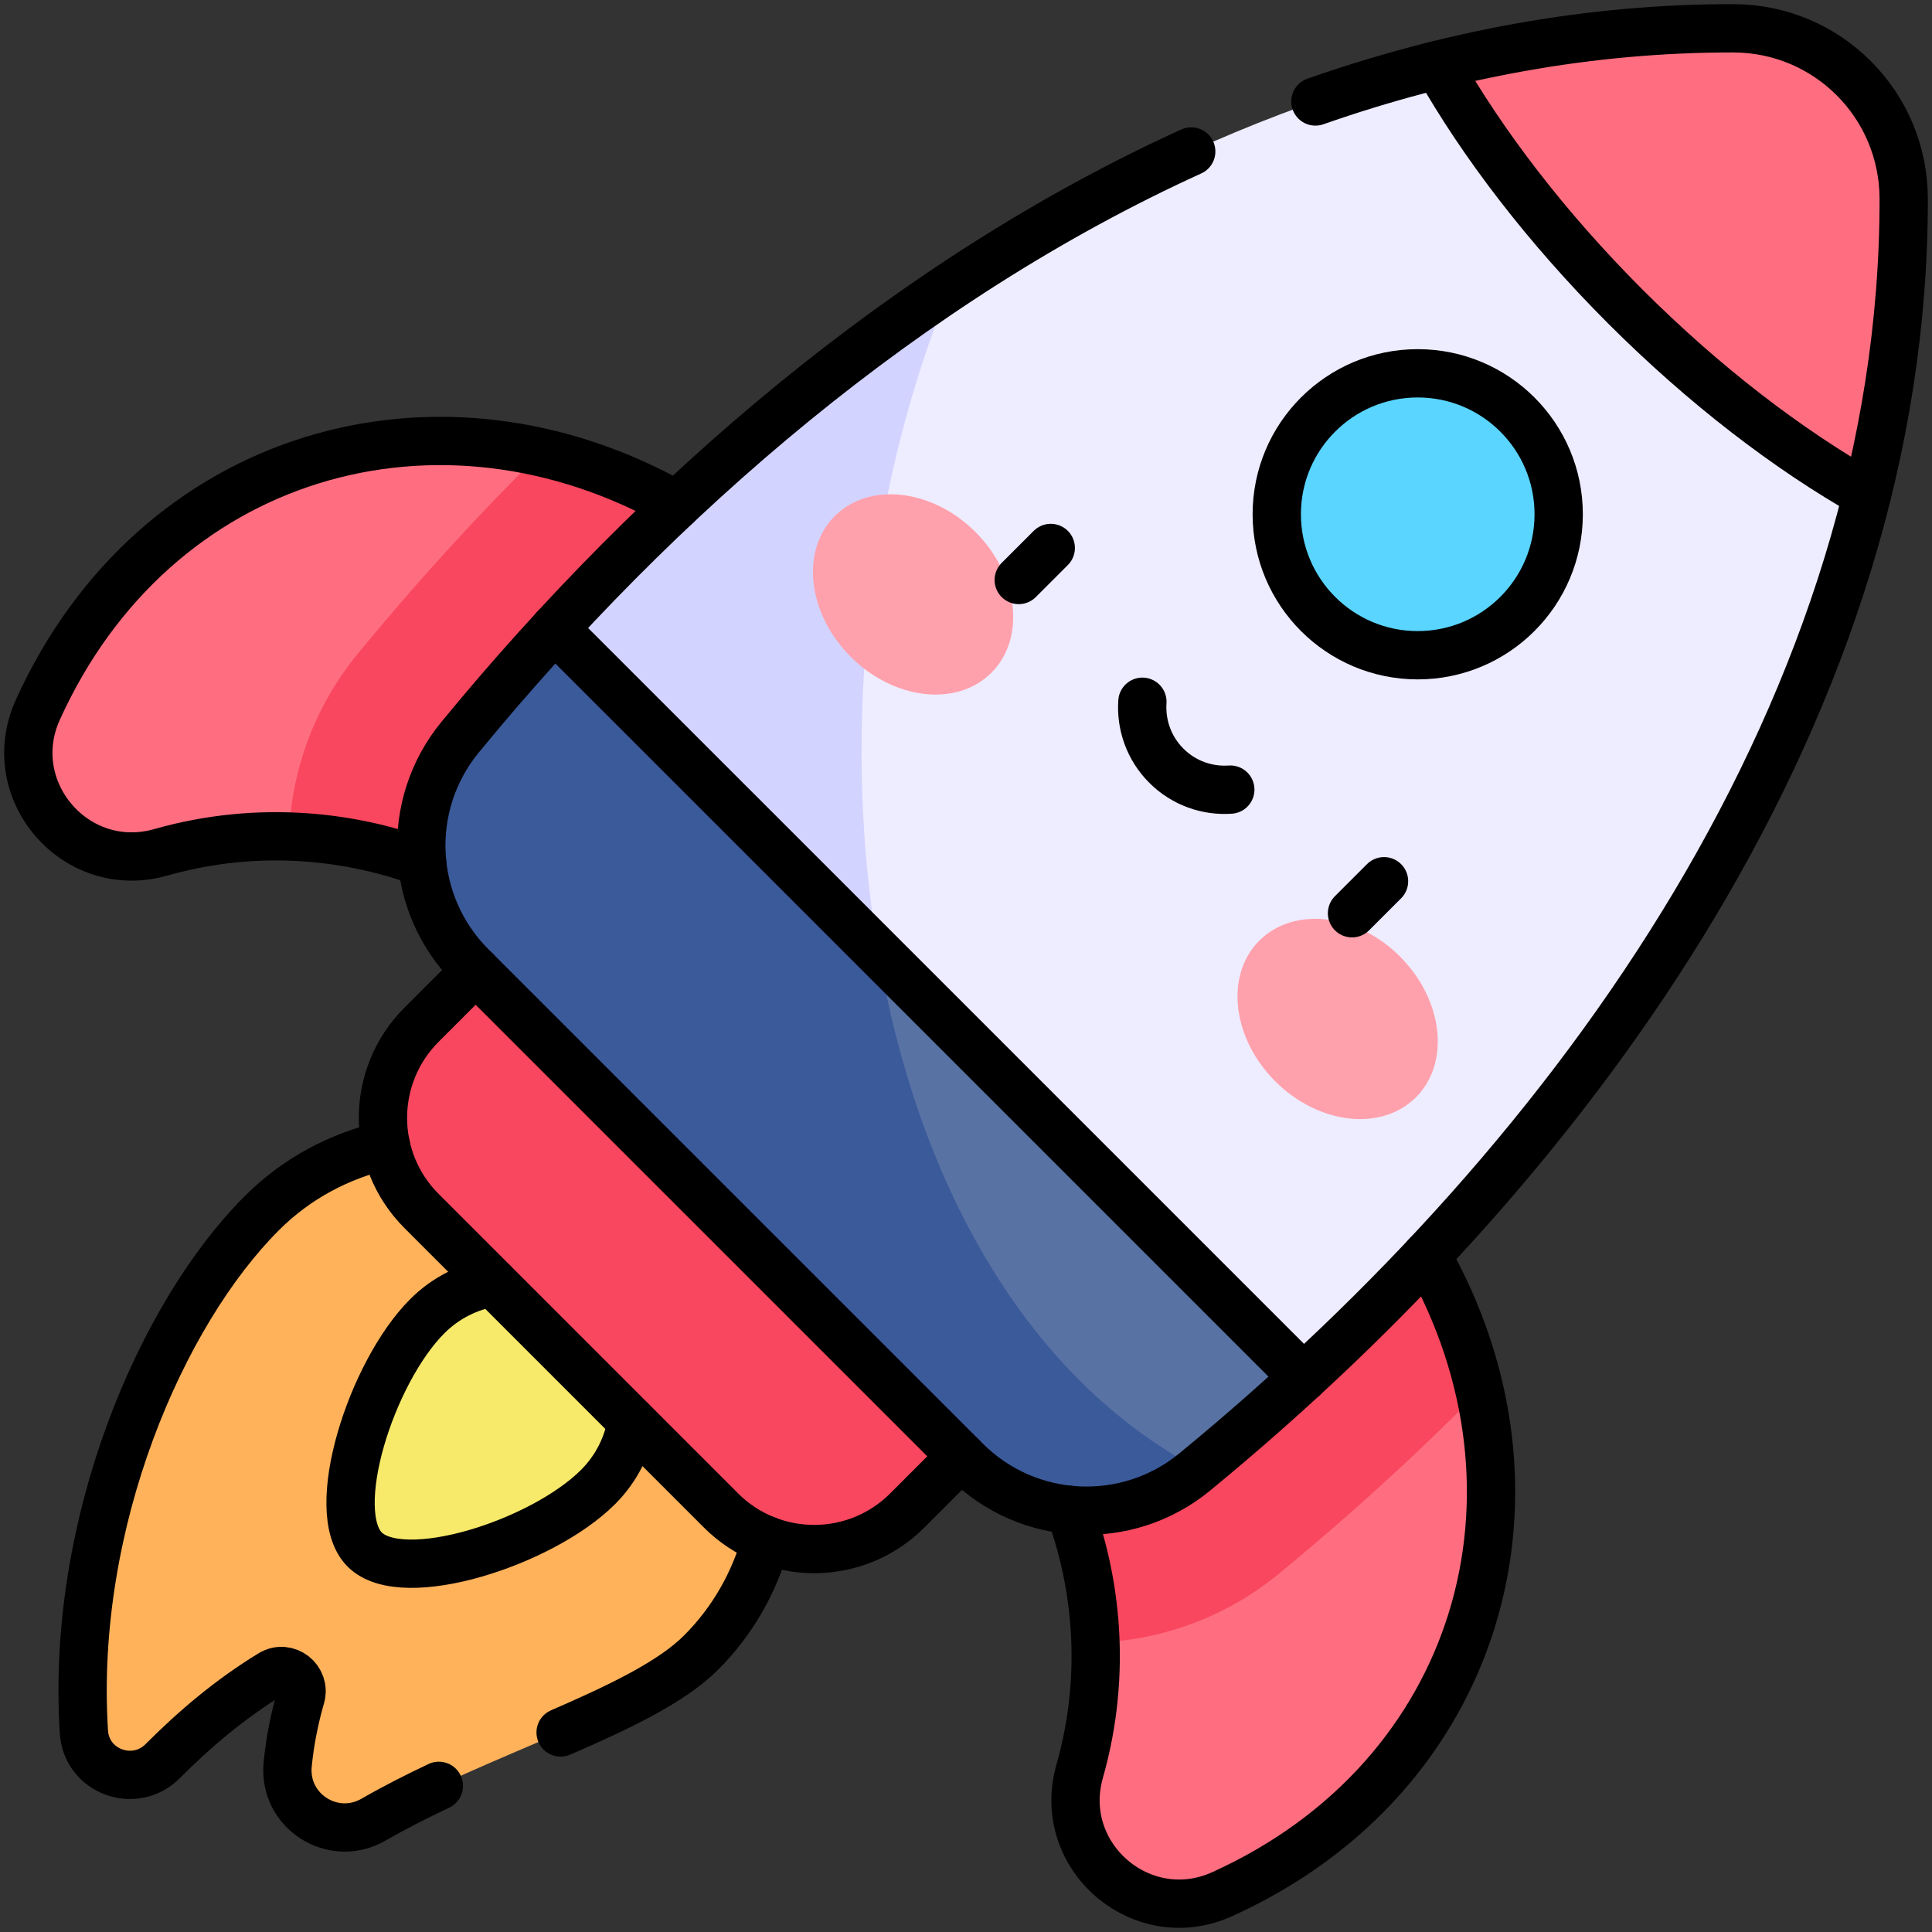 <?xml version="1.0" encoding="UTF-8"?> <svg xmlns="http://www.w3.org/2000/svg" width="40" height="40" viewBox="0 0 40 40" fill="none"><rect x="0" y="0" width="40" height="40" fill="#333333" stroke="none"/><g clip-path="url(#clip0_7169_8484)"><path d="M14.038 25.596C11.526 23.084 7.667 22.871 5.419 25.119C3.351 27.186 1.462 31.511 1.737 35.858C1.788 36.68 2.788 37.046 3.369 36.462C4.03 35.798 4.768 35.172 5.613 34.658C5.937 34.461 6.332 34.77 6.226 35.134C6.098 35.576 6.003 36.05 5.956 36.531C5.862 37.497 6.894 38.158 7.735 37.673C10.109 36.303 13.28 35.45 14.515 34.215C16.763 31.967 16.55 28.108 14.038 25.596Z" fill="#FFB25A"></path><path d="M12.383 27.25C11.406 26.273 9.823 26.273 8.847 27.25C7.685 28.411 6.764 31.295 7.551 32.082C8.338 32.869 11.222 31.948 12.383 30.786C13.36 29.81 13.36 28.227 12.383 27.25Z" fill="#F7E969"></path><path d="M10.631 18.946C9.728 18.042 6.73 16.68 3.327 17.647C1.567 18.148 0.028 16.362 0.783 14.696C3.642 8.386 11.328 7.183 16.563 12.417L10.631 18.946Z" fill="#FF6E80"></path><path d="M21.054 29.369C21.957 30.273 23.32 33.27 22.352 36.673C21.852 38.433 23.637 39.973 25.304 39.217C31.613 36.358 32.817 28.672 27.582 23.438L21.054 29.369Z" fill="#FF6E80"></path><path d="M30.633 28.794C30.208 26.917 29.205 25.06 27.582 23.438L21.054 29.369C21.71 30.026 22.608 31.788 22.679 34.008C24.061 33.967 25.401 33.467 26.471 32.588C27.94 31.382 29.332 30.112 30.633 28.794Z" fill="#F8475E"></path><path d="M7.412 13.529C6.496 14.644 6.025 15.979 5.984 17.32C8.208 17.39 9.974 18.289 10.631 18.946L16.562 12.417C14.94 10.795 13.083 9.792 11.206 9.367C9.888 10.668 8.618 12.06 7.412 13.529Z" fill="#F8475E"></path><path d="M24.736 30.475C32.75 23.894 39.426 14.498 39.414 4.113C39.411 2.164 37.836 0.588 35.887 0.586C25.501 0.574 16.106 7.25 9.525 15.264C8.371 16.669 8.473 18.721 9.758 20.006L19.994 30.241C21.279 31.527 23.331 31.629 24.736 30.475Z" fill="#EEECFF"></path><path d="M9.525 15.264C8.371 16.669 8.473 18.72 9.758 20.006L19.994 30.241C21.279 31.527 23.331 31.628 24.736 30.475C24.761 30.454 24.786 30.433 24.811 30.412C17.748 26.662 16.073 14.713 19.682 5.924C15.856 8.476 12.418 11.74 9.525 15.264Z" fill="#D3D3FF"></path><path d="M22.928 27.13L12.87 17.072L8.728 21.215C7.662 22.28 7.662 24.008 8.728 25.073L14.927 31.272C15.992 32.337 17.72 32.337 18.785 31.272L22.928 27.13Z" fill="#F8475E"></path><path d="M29.352 13.566C30.965 13.566 32.271 12.259 32.271 10.647C32.271 9.035 30.965 7.729 29.352 7.729C27.74 7.729 26.434 9.035 26.434 10.647C26.434 12.259 27.74 13.566 29.352 13.566Z" fill="#59D5FF"></path><path d="M11.481 13.014C10.805 13.749 10.152 14.5 9.525 15.264C8.371 16.669 8.473 18.721 9.758 20.006L19.994 30.241C21.279 31.527 23.331 31.629 24.736 30.475C25.5 29.848 26.251 29.195 26.986 28.518L11.481 13.014Z" fill="#5972A4"></path><path d="M24.736 30.475C24.761 30.454 24.786 30.433 24.811 30.412C21.192 28.49 18.987 24.416 18.183 19.716L11.481 13.014C10.805 13.749 10.152 14.5 9.525 15.264C8.371 16.669 8.473 18.721 9.758 20.006L19.994 30.241C21.279 31.527 23.331 31.629 24.736 30.475Z" fill="#3B5A9A"></path><path d="M33.652 6.348C35.292 7.987 37.023 9.308 38.655 10.233C39.149 8.243 39.416 6.198 39.414 4.113C39.411 2.164 37.835 0.588 35.886 0.586C33.802 0.583 31.757 0.851 29.767 1.344C30.692 2.976 32.013 4.708 33.652 6.348Z" fill="#FF6E80"></path><path d="M20.526 13.928C21.239 13.215 21.091 11.911 20.196 11.015C19.3 10.12 17.996 9.972 17.283 10.685C16.569 11.398 16.717 12.703 17.613 13.598C18.509 14.494 19.813 14.642 20.526 13.928Z" fill="#FFA1AC"></path><path d="M29.316 22.718C30.029 22.005 29.881 20.701 28.986 19.805C28.09 18.909 26.786 18.762 26.073 19.475C25.359 20.188 25.507 21.492 26.403 22.388C27.299 23.283 28.603 23.431 29.316 22.718Z" fill="#FFA1AC"></path><path d="M24.663 3.136C18.819 5.796 13.625 10.271 9.525 15.264C8.371 16.669 8.473 18.721 9.758 20.006L19.994 30.241C21.279 31.527 23.331 31.629 24.736 30.475C32.75 23.894 39.426 14.498 39.414 4.113C39.411 2.164 37.836 0.588 35.887 0.586C32.906 0.582 30.008 1.13 27.234 2.101" stroke="black" stroke-miterlimit="10" stroke-linecap="round" stroke-linejoin="round"></path><path d="M29.352 13.566C30.965 13.566 32.271 12.259 32.271 10.647C32.271 9.035 30.965 7.729 29.352 7.729C27.74 7.729 26.434 9.035 26.434 10.647C26.434 12.259 27.74 13.566 29.352 13.566Z" stroke="black" stroke-miterlimit="10" stroke-linecap="round" stroke-linejoin="round"></path><path d="M26.986 28.518L11.481 13.014" stroke="black" stroke-miterlimit="10" stroke-linecap="round" stroke-linejoin="round"></path><path d="M29.767 1.344C30.692 2.976 32.013 4.708 33.652 6.348C35.292 7.987 37.023 9.308 38.655 10.233" stroke="black" stroke-miterlimit="10" stroke-linecap="round" stroke-linejoin="round"></path><path d="M22.146 31.26C22.663 32.652 22.946 34.586 22.353 36.673C21.852 38.433 23.638 39.972 25.304 39.217C30.647 36.796 32.328 30.915 29.541 25.992" stroke="black" stroke-miterlimit="10" stroke-linecap="round" stroke-linejoin="round"></path><path d="M14.008 10.459C9.085 7.672 3.204 9.353 0.783 14.696C0.028 16.362 1.567 18.148 3.327 17.647C5.414 17.054 7.348 17.337 8.74 17.854" stroke="black" stroke-miterlimit="10" stroke-linecap="round" stroke-linejoin="round"></path><path d="M9.848 20.095L8.728 21.215C7.662 22.28 7.662 24.008 8.728 25.073L14.927 31.272C15.992 32.338 17.72 32.338 18.785 31.272L19.905 30.152" stroke="black" stroke-miterlimit="10" stroke-linecap="round" stroke-linejoin="round"></path><path d="M11.607 35.869C12.829 35.339 13.906 34.824 14.515 34.215C15.177 33.553 15.624 32.75 15.863 31.884" stroke="black" stroke-miterlimit="10" stroke-linecap="round" stroke-linejoin="round"></path><path d="M7.989 23.709C7.031 23.929 6.141 24.396 5.419 25.119C3.351 27.186 1.462 31.511 1.737 35.857C1.788 36.679 2.788 37.045 3.369 36.462C4.03 35.798 4.768 35.172 5.613 34.657C5.937 34.46 6.332 34.769 6.226 35.133C6.098 35.576 6.003 36.05 5.956 36.531C5.862 37.497 6.894 38.158 7.735 37.673C8.165 37.425 8.621 37.194 9.086 36.974" stroke="black" stroke-miterlimit="10" stroke-linecap="round" stroke-linejoin="round"></path><path d="M10.206 26.552C9.708 26.634 9.231 26.866 8.847 27.25C7.685 28.411 6.764 31.295 7.551 32.082C8.338 32.869 11.222 31.948 12.383 30.786C12.767 30.402 12.999 29.925 13.081 29.427" stroke="black" stroke-miterlimit="10" stroke-linecap="round" stroke-linejoin="round"></path><path d="M21.755 11.345L21.092 12.008" stroke="black" stroke-miterlimit="10" stroke-linecap="round" stroke-linejoin="round"></path><path d="M28.655 18.245L27.992 18.908" stroke="black" stroke-miterlimit="10" stroke-linecap="round" stroke-linejoin="round"></path><path d="M23.652 14.529C23.62 15.004 23.785 15.49 24.148 15.853C24.511 16.216 24.997 16.381 25.472 16.348" stroke="black" stroke-miterlimit="10" stroke-linecap="round" stroke-linejoin="round"></path></g><defs><clipPath id="clip0_7169_8484"><rect width="40" height="40" fill="white"></rect></clipPath></defs></svg> 
